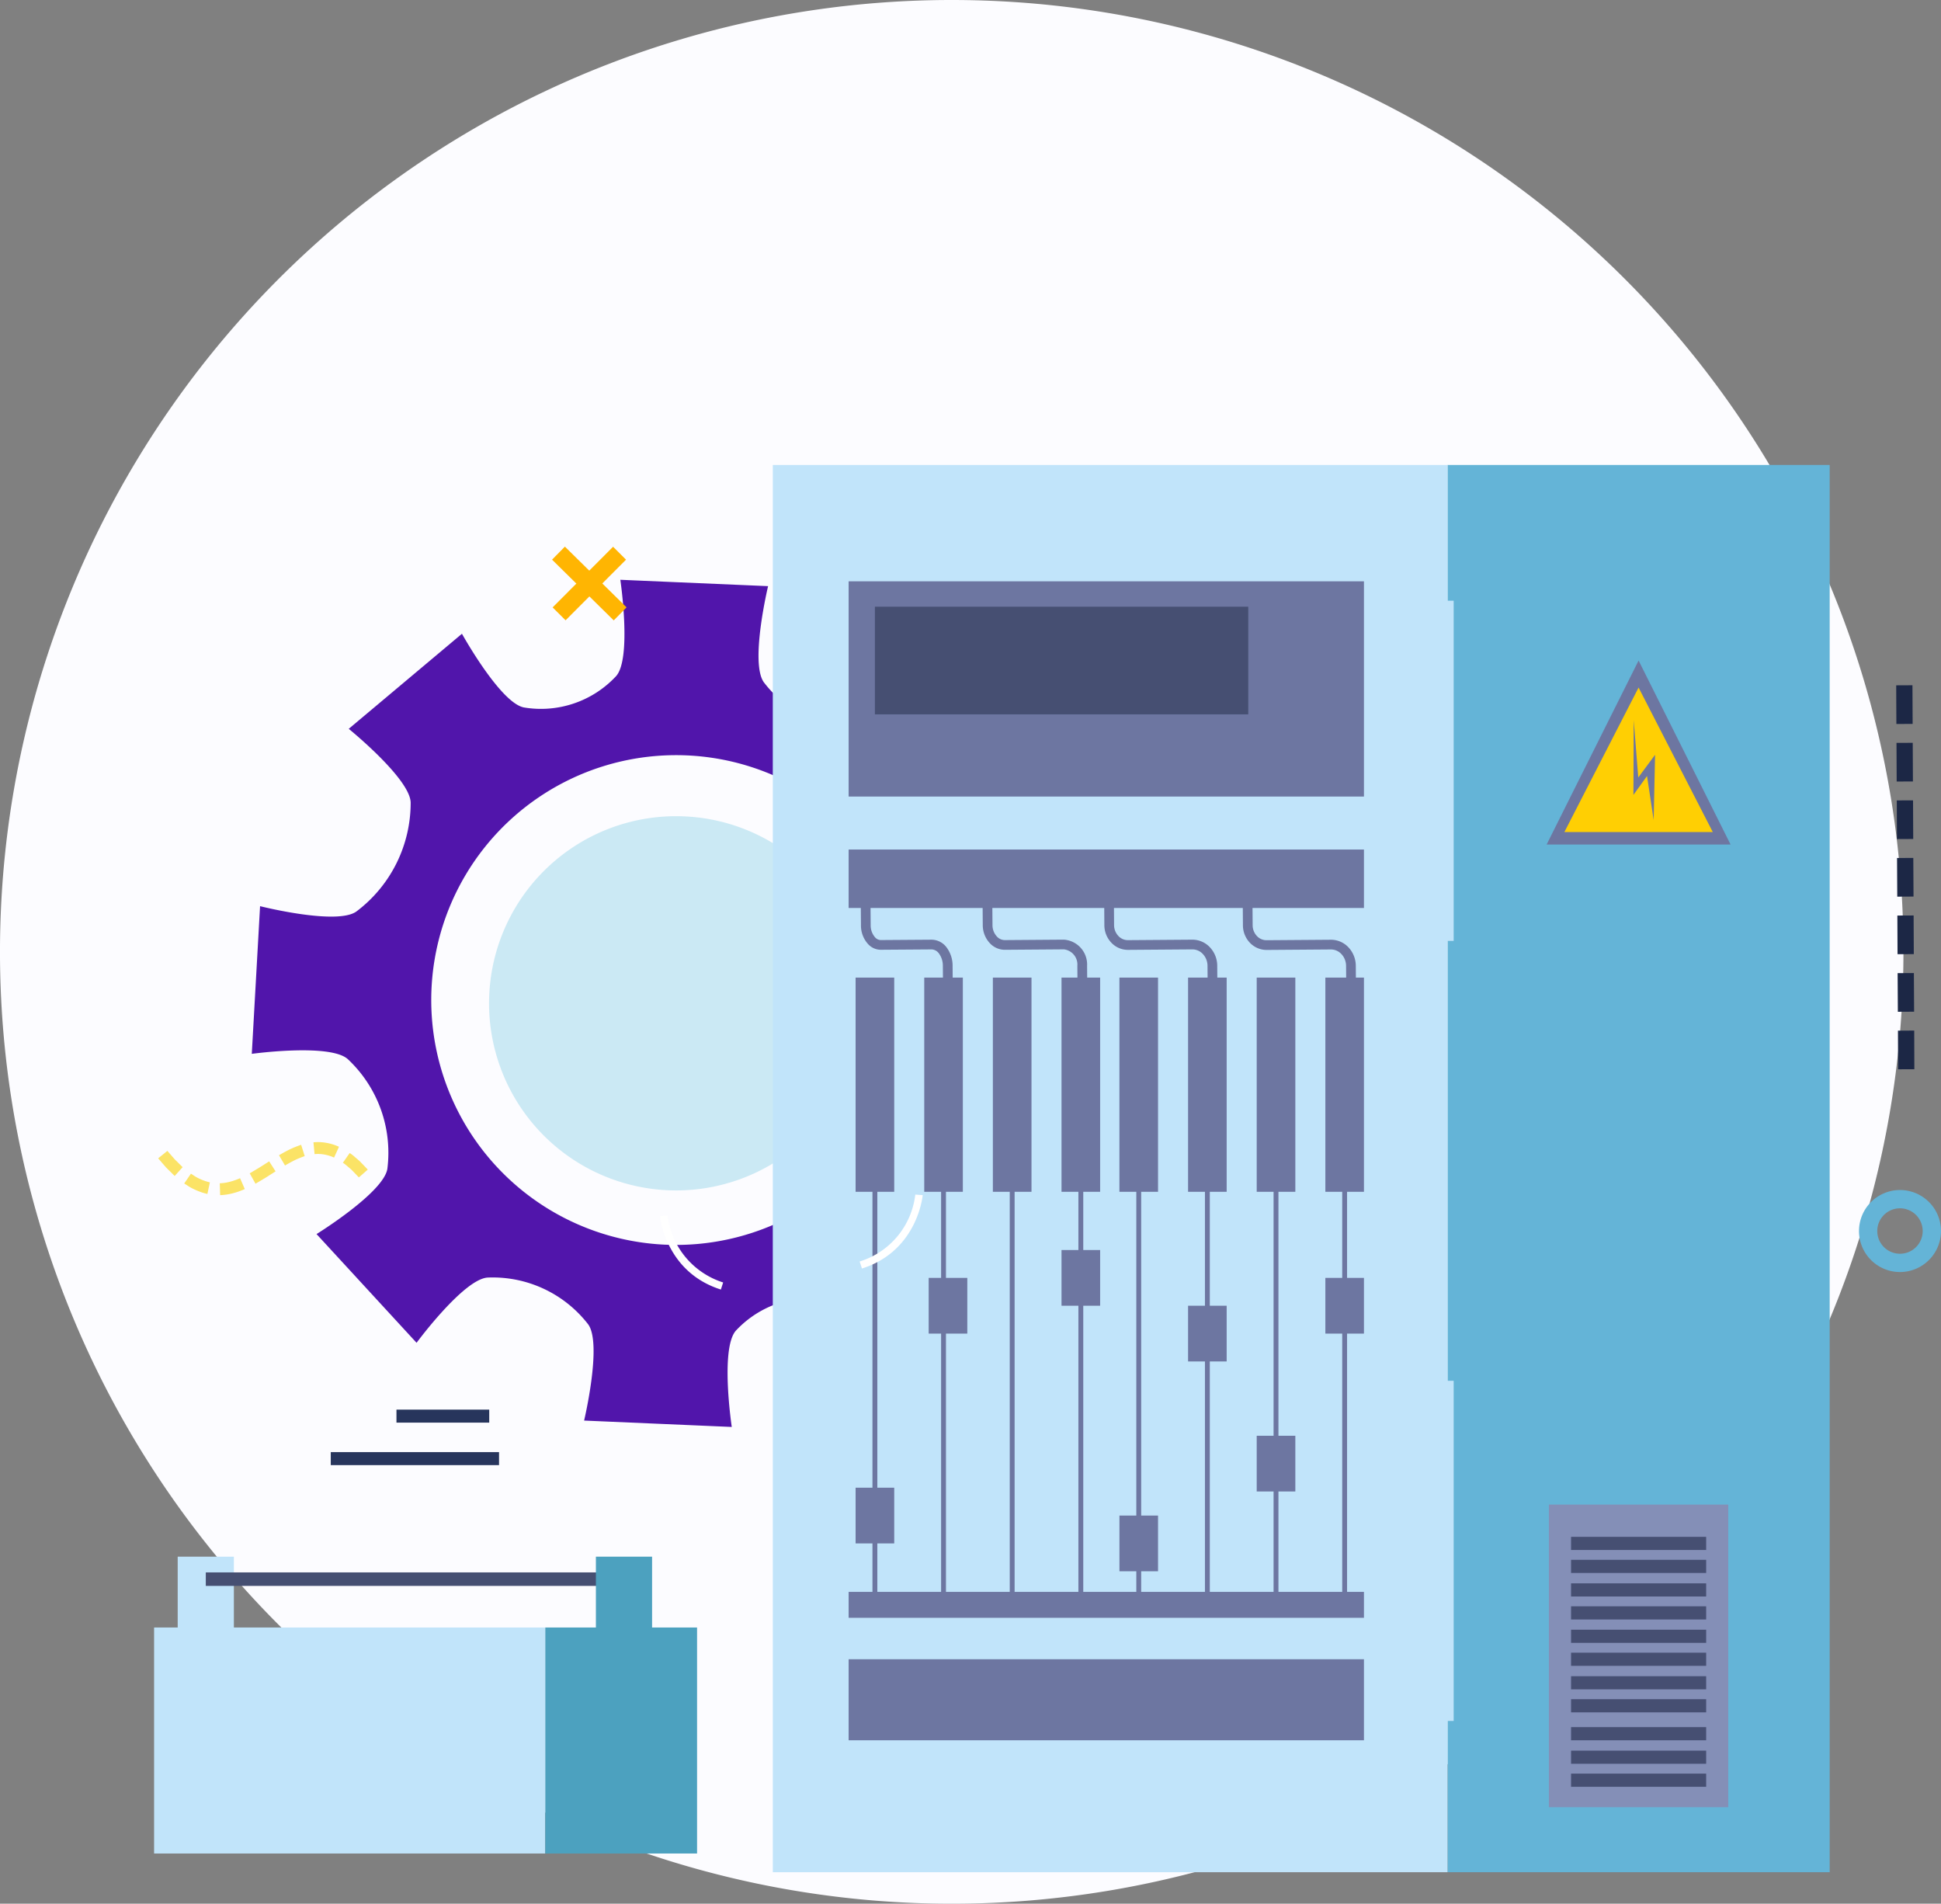 <svg xmlns="http://www.w3.org/2000/svg" width="313.968" height="307.893" viewBox="0 0 313.968 307.893">
  <rect x="0" y="0" width="313.968" height="307.893" fill="#808080" stroke="none"/>
  <g id="Grupo_16049" data-name="Grupo 16049" transform="translate(-2880.554 -1686)">
    <path id="Trazado_11118" data-name="Trazado 11118" d="M582.316,193.688A153.947,153.947,0,1,1,428.371,39.743,153.945,153.945,0,0,1,582.316,193.688Z" transform="translate(2606.131 1646.257)" fill="#fcfcff"/>
    <g id="Grupo_12883" data-name="Grupo 12883" transform="translate(2767.475 1612.162)">
      <g id="Grupo_12768" data-name="Grupo 12768">
        <g id="Grupo_12764" data-name="Grupo 12764">
          <g id="Grupo_12763" data-name="Grupo 12763">
            <path id="Trazado_11098" data-name="Trazado 11098" d="M237.676,236.241a15.269,15.269,0,1,1-14.6-15.914A15.24,15.24,0,0,1,237.676,236.241Z" fill="#cbe9f4"/>
          </g>
        </g>
        <g id="Grupo_12765" data-name="Grupo 12765">
          <path id="Trazado_11099" data-name="Trazado 11099" d="M275.524,227.1a20.674,20.674,0,0,1-6.4-17.725c.6-3.857,11.443-10.572,11.443-10.572l-16.18-17.583s-7.593,10.288-11.474,10.555a19.389,19.389,0,0,1-16.267-7.574c-2.3-3.157.676-15.564.676-15.564l-23.9-1.028s1.873,12.631-.666,15.56a16.588,16.588,0,0,1-14.943,5.085c-3.826-.759-10.01-11.916-10.01-11.916L169.49,191.715s9.911,8.032,10.016,11.916a21.984,21.984,0,0,1-8.785,17.63c-3.177,2.266-15.575-.866-15.575-.866l-1.339,23.884s12.631-1.735,15.523.85a20.725,20.725,0,0,1,6.408,17.738c-.592,3.85-11.458,10.562-11.458,10.562l16.181,17.583s7.586-10.279,11.479-10.549a19.518,19.518,0,0,1,16.282,7.568c2.291,3.163-.66,15.56-.66,15.56l23.884,1.032s-1.894-12.625.651-15.56a16.656,16.656,0,0,1,14.968-5.082c3.81.771,10,11.919,10,11.919l18.306-15.382s-9.9-8.035-10.022-11.922a22.025,22.025,0,0,1,8.79-17.627c3.178-2.25,15.585.881,15.585.881l1.32-23.877S278.435,229.686,275.524,227.1Zm-54.787,48.047a39.606,39.606,0,1,1,41.274-37.86A39.6,39.6,0,0,1,220.737,275.145Z" fill="#5115ab"/>
        </g>
        <g id="Grupo_12767" data-name="Grupo 12767">
          <g id="Grupo_12766" data-name="Grupo 12766">
            <path id="Trazado_11100" data-name="Trazado 11100" d="M252.684,237.423a30.263,30.263,0,1,1-28.932-31.551A30.25,30.25,0,0,1,252.684,237.423Z" fill="#cbe9f4"/>
          </g>
        </g>
      </g>
      <g id="Grupo_12821" data-name="Grupo 12821">
        <g id="Grupo_12769" data-name="Grupo 12769">
          <rect id="Rectángulo_102" data-name="Rectángulo 102" width="61.815" height="227.6" transform="translate(347.225 149.038)" fill="#64b4d7"/>
        </g>
        <g id="Grupo_12770" data-name="Grupo 12770">
          <rect id="Rectángulo_103" data-name="Rectángulo 103" width="109.141" height="227.6" transform="translate(238.084 149.038)" fill="#c1e4fa"/>
        </g>
        <g id="Grupo_12771" data-name="Grupo 12771">
          <rect id="Rectángulo_104" data-name="Rectángulo 104" width="29.018" height="48.944" transform="translate(363.62 317.181)" fill="#848fb7"/>
        </g>
        <g id="Grupo_12772" data-name="Grupo 12772">
          <rect id="Rectángulo_105" data-name="Rectángulo 105" width="21.852" height="2.125" transform="translate(367.207 322.397)" fill="#464f72"/>
        </g>
        <g id="Grupo_12773" data-name="Grupo 12773">
          <rect id="Rectángulo_106" data-name="Rectángulo 106" width="21.852" height="2.128" transform="translate(367.207 326.112)" fill="#464f72"/>
        </g>
        <g id="Grupo_12774" data-name="Grupo 12774">
          <rect id="Rectángulo_107" data-name="Rectángulo 107" width="21.852" height="2.128" transform="translate(367.207 329.916)" fill="#464f72"/>
        </g>
        <g id="Grupo_12775" data-name="Grupo 12775">
          <rect id="Rectángulo_108" data-name="Rectángulo 108" width="21.852" height="2.131" transform="translate(367.207 333.631)" fill="#464f72"/>
        </g>
        <g id="Grupo_12776" data-name="Grupo 12776">
          <rect id="Rectángulo_109" data-name="Rectángulo 109" width="21.852" height="2.125" transform="translate(367.207 337.417)" fill="#464f72"/>
        </g>
        <g id="Grupo_12777" data-name="Grupo 12777">
          <rect id="Rectángulo_110" data-name="Rectángulo 110" width="21.852" height="2.128" transform="translate(367.207 341.132)" fill="#464f72"/>
        </g>
        <g id="Grupo_12778" data-name="Grupo 12778">
          <rect id="Rectángulo_111" data-name="Rectángulo 111" width="21.852" height="2.125" transform="translate(367.207 344.936)" fill="#464f72"/>
        </g>
        <g id="Grupo_12779" data-name="Grupo 12779">
          <rect id="Rectángulo_112" data-name="Rectángulo 112" width="21.852" height="2.131" transform="translate(367.207 348.652)" fill="#464f72"/>
        </g>
        <g id="Grupo_12780" data-name="Grupo 12780">
          <rect id="Rectángulo_113" data-name="Rectángulo 113" width="21.852" height="2.128" transform="translate(367.207 353.171)" fill="#464f72"/>
        </g>
        <g id="Grupo_12781" data-name="Grupo 12781">
          <rect id="Rectángulo_114" data-name="Rectángulo 114" width="21.852" height="2.125" transform="translate(367.207 356.975)" fill="#464f72"/>
        </g>
        <g id="Grupo_12782" data-name="Grupo 12782">
          <rect id="Rectángulo_115" data-name="Rectángulo 115" width="21.852" height="2.131" transform="translate(367.207 360.69)" fill="#464f72"/>
        </g>
        <g id="Grupo_12786" data-name="Grupo 12786">
          <g id="Grupo_12783" data-name="Grupo 12783">
            <path id="Trazado_11101" data-name="Trazado 11101" d="M363.255,210.423h29.755l-14.879-29.755Z" fill="#6d76a1"/>
          </g>
          <g id="Grupo_12784" data-name="Grupo 12784">
            <path id="Trazado_11102" data-name="Trazado 11102" d="M390.129,208.405l-12-23.368-12,23.368Z" fill="#ffcf03"/>
          </g>
          <g id="Grupo_12785" data-name="Grupo 12785">
            <path id="Trazado_11103" data-name="Trazado 11103" d="M380.571,206.462l.227-10.55-2.72,3.675-.737-9.288-.046,12.1,2.2-3.055Z" fill="#6d76a1"/>
          </g>
        </g>
        <g id="Grupo_12787" data-name="Grupo 12787">
          <rect id="Rectángulo_116" data-name="Rectángulo 116" width="83.356" height="34.811" transform="translate(250.35 167.856)" fill="#6d76a1"/>
        </g>
        <g id="Grupo_12788" data-name="Grupo 12788">
          <rect id="Rectángulo_117" data-name="Rectángulo 117" width="60.393" height="17.409" transform="translate(254.599 171.964)" fill="#464f72"/>
        </g>
        <g id="Grupo_12789" data-name="Grupo 12789">
          <rect id="Rectángulo_118" data-name="Rectángulo 118" width="83.356" height="9.453" transform="translate(250.35 211.236)" fill="#6d76a1"/>
        </g>
        <g id="Grupo_12790" data-name="Grupo 12790">
          <rect id="Rectángulo_119" data-name="Rectángulo 119" width="6.242" height="34.643" transform="translate(327.464 231.948)" fill="#6d76a1"/>
        </g>
        <g id="Grupo_12791" data-name="Grupo 12791">
          <rect id="Rectángulo_120" data-name="Rectángulo 120" width="6.248" height="34.643" transform="translate(316.359 231.948)" fill="#6d76a1"/>
        </g>
        <g id="Grupo_12792" data-name="Grupo 12792">
          <rect id="Rectángulo_121" data-name="Rectángulo 121" width="6.242" height="34.643" transform="translate(305.257 231.948)" fill="#6d76a1"/>
        </g>
        <g id="Grupo_12793" data-name="Grupo 12793">
          <rect id="Rectángulo_122" data-name="Rectángulo 122" width="6.248" height="34.643" transform="translate(294.151 231.948)" fill="#6d76a1"/>
        </g>
        <g id="Grupo_12794" data-name="Grupo 12794">
          <rect id="Rectángulo_123" data-name="Rectángulo 123" width="6.248" height="34.643" transform="translate(284.784 231.948)" fill="#6d76a1"/>
        </g>
        <g id="Grupo_12795" data-name="Grupo 12795">
          <rect id="Rectángulo_124" data-name="Rectángulo 124" width="6.248" height="34.643" transform="translate(273.681 231.948)" fill="#6d76a1"/>
        </g>
        <g id="Grupo_12796" data-name="Grupo 12796">
          <rect id="Rectángulo_125" data-name="Rectángulo 125" width="6.242" height="34.643" transform="translate(262.582 231.948)" fill="#6d76a1"/>
        </g>
        <g id="Grupo_12797" data-name="Grupo 12797">
          <rect id="Rectángulo_126" data-name="Rectángulo 126" width="6.248" height="34.643" transform="translate(251.477 231.948)" fill="#6d76a1"/>
        </g>
        <g id="Grupo_12798" data-name="Grupo 12798">
          <rect id="Rectángulo_127" data-name="Rectángulo 127" width="0.786" height="69.208" transform="translate(254.206 262.836)" fill="#6d76a1"/>
        </g>
        <g id="Grupo_12799" data-name="Grupo 12799">
          <rect id="Rectángulo_128" data-name="Rectángulo 128" width="0.786" height="69.208" transform="translate(265.309 262.836)" fill="#6d76a1"/>
        </g>
        <g id="Grupo_12800" data-name="Grupo 12800">
          <rect id="Rectángulo_129" data-name="Rectángulo 129" width="0.786" height="69.208" transform="translate(276.411 262.836)" fill="#6d76a1"/>
        </g>
        <g id="Grupo_12801" data-name="Grupo 12801">
          <rect id="Rectángulo_130" data-name="Rectángulo 130" width="0.786" height="69.208" transform="translate(287.516 262.836)" fill="#6d76a1"/>
        </g>
        <g id="Grupo_12802" data-name="Grupo 12802">
          <rect id="Rectángulo_131" data-name="Rectángulo 131" width="0.786" height="69.208" transform="translate(296.884 262.836)" fill="#6d76a1"/>
        </g>
        <g id="Grupo_12803" data-name="Grupo 12803">
          <rect id="Rectángulo_132" data-name="Rectángulo 132" width="0.786" height="69.208" transform="translate(307.986 262.836)" fill="#6d76a1"/>
        </g>
        <g id="Grupo_12804" data-name="Grupo 12804">
          <rect id="Rectángulo_133" data-name="Rectángulo 133" width="0.786" height="69.208" transform="translate(319.088 262.836)" fill="#6d76a1"/>
        </g>
        <g id="Grupo_12805" data-name="Grupo 12805">
          <rect id="Rectángulo_134" data-name="Rectángulo 134" width="0.786" height="69.208" transform="translate(330.19 262.836)" fill="#6d76a1"/>
        </g>
        <g id="Grupo_12806" data-name="Grupo 12806">
          <rect id="Rectángulo_135" data-name="Rectángulo 135" width="83.356" height="4.194" transform="translate(250.35 331.298)" fill="#6d76a1"/>
        </g>
        <g id="Grupo_12807" data-name="Grupo 12807">
          <path id="Trazado_11104" data-name="Trazado 11104" d="M330.86,236.124l-.046-6.07a2.815,2.815,0,0,0-.81-1.971,2.317,2.317,0,0,0-1.631-.685h-.018l-10.4.077a3.732,3.732,0,0,1-2.711-1.176,4.1,4.1,0,0,1-1.114-2.812l-.056-7.532,1.572-.012.056,7.531a2.535,2.535,0,0,0,.685,1.744,2.109,2.109,0,0,0,1.541.685h.015l10.4-.077h.034a3.889,3.889,0,0,1,2.733,1.136,4.383,4.383,0,0,1,1.277,3.08l.046,6.07Z" fill="#6d76a1"/>
        </g>
        <g id="Grupo_12808" data-name="Grupo 12808">
          <path id="Trazado_11105" data-name="Trazado 11105" d="M308.443,236.115l-.042-6.073a2.8,2.8,0,0,0-.75-1.907,2.313,2.313,0,0,0-1.691-.749h-.022l-10.393.077h-.033a3.671,3.671,0,0,1-2.681-1.176,4.122,4.122,0,0,1-1.115-2.809l-.052-7.535,1.572-.012.052,7.534a2.554,2.554,0,0,0,.685,1.741,2.085,2.085,0,0,0,1.56.685l10.393-.077h.034a3.879,3.879,0,0,1,2.834,1.24,4.36,4.36,0,0,1,1.179,2.976l.042,6.073Z" fill="#6d76a1"/>
        </g>
        <g id="Grupo_12809" data-name="Grupo 12809">
          <path id="Trazado_11106" data-name="Trazado 11106" d="M287.39,236.109l-.043-6.073a2.47,2.47,0,0,0-2.183-2.656h-.012l-9.53.071H275.6a3.312,3.312,0,0,1-2.33-.986,4.271,4.271,0,0,1-1.222-3.006l-.059-7.528,1.572-.013.059,7.529a2.692,2.692,0,0,0,.752,1.9,1.742,1.742,0,0,0,1.228.535h.013l9.53-.071h.024a4.029,4.029,0,0,1,3.755,4.215l.043,6.074Z" fill="#6d76a1"/>
        </g>
        <g id="Grupo_12810" data-name="Grupo 12810">
          <path id="Trazado_11107" data-name="Trazado 11107" d="M265.634,236.118l-.043-6.07a3.372,3.372,0,0,0-.611-1.974,1.55,1.55,0,0,0-1.176-.685H263.8l-8.253.058h-.025a2.8,2.8,0,0,1-1.959-.847,4.445,4.445,0,0,1-1.218-3.147l-.062-7.528,1.572-.013.062,7.532a2.912,2.912,0,0,0,.752,2.038,1.252,1.252,0,0,0,.856.393h.01l8.253-.058h.024a3.073,3.073,0,0,1,2.429,1.311,4.918,4.918,0,0,1,.927,2.908l.043,6.07Z" fill="#6d76a1"/>
        </g>
        <g id="Grupo_12811" data-name="Grupo 12811">
          <rect id="Rectángulo_136" data-name="Rectángulo 136" width="83.356" height="13.107" transform="translate(250.35 342.192)" fill="#6d76a1"/>
        </g>
        <g id="Grupo_12812" data-name="Grupo 12812">
          <rect id="Rectángulo_137" data-name="Rectángulo 137" width="6.242" height="9.011" transform="translate(327.464 280.515)" fill="#6d76a1"/>
        </g>
        <g id="Grupo_12813" data-name="Grupo 12813">
          <rect id="Rectángulo_138" data-name="Rectángulo 138" width="6.248" height="9.011" transform="translate(316.359 306.048)" fill="#6d76a1"/>
        </g>
        <g id="Grupo_12814" data-name="Grupo 12814">
          <rect id="Rectángulo_139" data-name="Rectángulo 139" width="6.242" height="9.011" transform="translate(305.257 285.019)" fill="#6d76a1"/>
        </g>
        <g id="Grupo_12815" data-name="Grupo 12815">
          <rect id="Rectángulo_140" data-name="Rectángulo 140" width="6.245" height="9.011" transform="translate(294.154 318.955)" fill="#6d76a1"/>
        </g>
        <g id="Grupo_12816" data-name="Grupo 12816">
          <rect id="Rectángulo_141" data-name="Rectángulo 141" width="6.248" height="9.011" transform="translate(284.784 276.008)" fill="#6d76a1"/>
        </g>
        <g id="Grupo_12817" data-name="Grupo 12817">
          <rect id="Rectángulo_142" data-name="Rectángulo 142" width="6.248" height="9.011" transform="translate(263.298 280.515)" fill="#6d76a1"/>
        </g>
        <g id="Grupo_12818" data-name="Grupo 12818">
          <rect id="Rectángulo_143" data-name="Rectángulo 143" width="6.248" height="9.011" transform="translate(251.477 314.448)" fill="#6d76a1"/>
        </g>
        <g id="Grupo_12819" data-name="Grupo 12819">
          <rect id="Rectángulo_144" data-name="Rectángulo 144" width="4.001" height="55.017" transform="translate(344.219 170.994)" fill="#c1e4fa"/>
        </g>
        <g id="Grupo_12820" data-name="Grupo 12820">
          <rect id="Rectángulo_145" data-name="Rectángulo 145" width="4.001" height="55.017" transform="translate(344.219 297.156)" fill="#c1e4fa"/>
        </g>
      </g>
      <g id="Grupo_12823" data-name="Grupo 12823">
        <g id="Grupo_12822" data-name="Grupo 12822">
          <path id="Trazado_11108" data-name="Trazado 11108" d="M229.686,282.4l.366-1.145a13.051,13.051,0,0,1-9-10.82l-1.2.092C219.868,270.622,220.663,279.542,229.686,282.4Z" fill="#fff"/>
        </g>
      </g>
      <g id="Grupo_12825" data-name="Grupo 12825">
        <g id="Grupo_12824" data-name="Grupo 12824">
          <path id="Trazado_11109" data-name="Trazado 11109" d="M420.409,279.569a6.632,6.632,0,1,1,6.638-6.631A6.644,6.644,0,0,1,420.409,279.569Zm0-10.307a3.674,3.674,0,1,0,3.678,3.676A3.682,3.682,0,0,0,420.409,269.262Z" fill="#64b4d7"/>
        </g>
      </g>
      <g id="Grupo_12832" data-name="Grupo 12832">
        <g id="Grupo_12828" data-name="Grupo 12828">
          <g id="Grupo_12827" data-name="Grupo 12827">
            <g id="Grupo_12826" data-name="Grupo 12826">
              <rect id="Rectángulo_146" data-name="Rectángulo 146" width="2.958" height="14" transform="translate(202.378 164.354) rotate(-45.444)" fill="#ffb502"/>
            </g>
          </g>
        </g>
        <g id="Grupo_12831" data-name="Grupo 12831">
          <g id="Grupo_12830" data-name="Grupo 12830">
            <g id="Grupo_12829" data-name="Grupo 12829">
              <rect id="Rectángulo_147" data-name="Rectángulo 147" width="13.849" height="2.957" transform="translate(202.47 172.073) rotate(-45.082)" fill="#ffb502"/>
            </g>
          </g>
        </g>
      </g>
      <g id="Grupo_12854" data-name="Grupo 12854">
        <g id="Grupo_12835" data-name="Grupo 12835">
          <g id="Grupo_12834" data-name="Grupo 12834">
            <g id="Grupo_12833" data-name="Grupo 12833">
              <path id="Trazado_11110" data-name="Trazado 11110" d="M141.333,264.032l1.287-1.425s-.639-.635-1.277-1.265c-.593-.688-1.192-1.369-1.192-1.369l-1.489,1.206,1.277,1.474C140.64,263.344,141.333,264.032,141.333,264.032Z" fill="#fbe366"/>
            </g>
          </g>
        </g>
        <g id="Grupo_12838" data-name="Grupo 12838">
          <g id="Grupo_12837" data-name="Grupo 12837">
            <g id="Grupo_12836" data-name="Grupo 12836">
              <path id="Trazado_11111" data-name="Trazado 11111" d="M146.627,266.942l.4-1.882a8.053,8.053,0,0,1-1.575-.534,6.781,6.781,0,0,1-1.032-.568l-.454-.3-1.09,1.588.531.337a7.43,7.43,0,0,0,1.24.676A9.907,9.907,0,0,0,146.627,266.942Z" fill="#fbe366"/>
            </g>
          </g>
        </g>
        <g id="Grupo_12841" data-name="Grupo 12841">
          <g id="Grupo_12840" data-name="Grupo 12840">
            <g id="Grupo_12839" data-name="Grupo 12839">
              <path id="Trazado_11112" data-name="Trazado 11112" d="M152.675,266.15l-.764-1.759a10.461,10.461,0,0,1-1.631.574,7.4,7.4,0,0,1-1.651.249l.061,1.919a9.5,9.5,0,0,0,2.066-.307A12.556,12.556,0,0,0,152.675,266.15Z" fill="#fbe366"/>
            </g>
          </g>
        </g>
        <g id="Grupo_12844" data-name="Grupo 12844">
          <g id="Grupo_12843" data-name="Grupo 12843">
            <g id="Grupo_12842" data-name="Grupo 12842">
              <path id="Trazado_11113" data-name="Trazado 11113" d="M157.652,263.283l-1.031-1.615s-.793.5-1.582,1l-1.569.936.937,1.679s.826-.494,1.661-.988Z" fill="#fbe366"/>
            </g>
          </g>
        </g>
        <g id="Grupo_12847" data-name="Grupo 12847">
          <g id="Grupo_12846" data-name="Grupo 12846">
            <g id="Grupo_12845" data-name="Grupo 12845">
              <path id="Trazado_11114" data-name="Trazado 11114" d="M162.368,260.823l-.577-1.833a17.676,17.676,0,0,0-1.87.756c-.887.439-1.713.933-1.713.933l.976,1.658s.786-.467,1.575-.863A14.792,14.792,0,0,1,162.368,260.823Z" fill="#fbe366"/>
            </g>
          </g>
        </g>
        <g id="Grupo_12850" data-name="Grupo 12850">
          <g id="Grupo_12849" data-name="Grupo 12849">
            <g id="Grupo_12848" data-name="Grupo 12848">
              <path id="Trazado_11115" data-name="Trazado 11115" d="M167.118,261.054l.792-1.744a8.071,8.071,0,0,0-2.011-.63,7.632,7.632,0,0,0-2.115-.092l.178,1.913a5.487,5.487,0,0,1,1.6.068A6.919,6.919,0,0,1,167.118,261.054Z" fill="#fbe366"/>
            </g>
          </g>
        </g>
        <g id="Grupo_12853" data-name="Grupo 12853">
          <g id="Grupo_12852" data-name="Grupo 12852">
            <g id="Grupo_12851" data-name="Grupo 12851">
              <path id="Trazado_11116" data-name="Trazado 11116" d="M171.125,264.265,172.568,263s-.669-.715-1.366-1.421c-.381-.32-.759-.648-1.044-.891a5.377,5.377,0,0,0-.516-.365l-1.1,1.572a4.081,4.081,0,0,1,.436.313c.251.209.583.494.915.78C170.514,263.614,171.125,264.265,171.125,264.265Z" fill="#fbe366"/>
            </g>
          </g>
        </g>
      </g>
      <g id="Grupo_12869" data-name="Grupo 12869">
        <g id="Grupo_12856" data-name="Grupo 12856">
          <g id="Grupo_12855" data-name="Grupo 12855">
            <rect id="Rectángulo_148" data-name="Rectángulo 148" width="2.63" height="6.251" transform="translate(419.8 184.678) rotate(-0.268)" fill="#1c2745"/>
          </g>
        </g>
        <g id="Grupo_12858" data-name="Grupo 12858">
          <g id="Grupo_12857" data-name="Grupo 12857">
            <rect id="Rectángulo_149" data-name="Rectángulo 149" width="2.628" height="6.251" transform="translate(419.848 193.987) rotate(-0.268)" fill="#1c2745"/>
          </g>
        </g>
        <g id="Grupo_12860" data-name="Grupo 12860">
          <g id="Grupo_12859" data-name="Grupo 12859">
            <rect id="Rectángulo_150" data-name="Rectángulo 150" width="2.63" height="6.251" transform="translate(419.894 203.293) rotate(-0.268)" fill="#1c2745"/>
          </g>
        </g>
        <g id="Grupo_12862" data-name="Grupo 12862">
          <g id="Grupo_12861" data-name="Grupo 12861">
            <rect id="Rectángulo_151" data-name="Rectángulo 151" width="2.631" height="6.25" transform="translate(419.936 212.607) rotate(-0.335)" fill="#1c2745"/>
          </g>
        </g>
        <g id="Grupo_12864" data-name="Grupo 12864">
          <g id="Grupo_12863" data-name="Grupo 12863">
            <rect id="Rectángulo_152" data-name="Rectángulo 152" width="2.63" height="6.251" transform="translate(419.988 221.912) rotate(-0.268)" fill="#1c2745"/>
          </g>
        </g>
        <g id="Grupo_12866" data-name="Grupo 12866">
          <g id="Grupo_12865" data-name="Grupo 12865">
            <rect id="Rectángulo_153" data-name="Rectángulo 153" width="2.63" height="6.25" transform="translate(420.031 231.226) rotate(-0.335)" fill="#1c2745"/>
          </g>
        </g>
        <g id="Grupo_12868" data-name="Grupo 12868">
          <g id="Grupo_12867" data-name="Grupo 12867">
            <rect id="Rectángulo_154" data-name="Rectángulo 154" width="2.63" height="6.25" transform="translate(420.085 240.528) rotate(-0.2)" fill="#1c2745"/>
          </g>
        </g>
      </g>
      <g id="Grupo_12871" data-name="Grupo 12871">
        <g id="Grupo_12870" data-name="Grupo 12870">
          <path id="Trazado_11117" data-name="Trazado 11117" d="M252.506,279c9.02-2.861,9.815-11.784,9.825-11.87l-1.2-.089a12.874,12.874,0,0,1-9,10.823Z" fill="#fff"/>
        </g>
      </g>
      <g id="Grupo_12872" data-name="Grupo 12872">
        <rect id="Rectángulo_155" data-name="Rectángulo 155" width="63.279" height="36.552" transform="translate(138.004 337.058)" fill="#c1e4fa"/>
      </g>
      <g id="Grupo_12873" data-name="Grupo 12873">
        <rect id="Rectángulo_156" data-name="Rectángulo 156" width="24.55" height="36.552" transform="translate(201.283 337.058)" fill="#4ca1bf"/>
      </g>
      <g id="Grupo_12874" data-name="Grupo 12874">
        <rect id="Rectángulo_157" data-name="Rectángulo 157" width="9.088" height="17.82" transform="translate(141.823 325.603)" fill="#c1e4fa"/>
      </g>
      <g id="Grupo_12875" data-name="Grupo 12875">
        <rect id="Rectángulo_158" data-name="Rectángulo 158" width="67.646" height="2.183" transform="translate(146.368 328.148)" fill="#464f72"/>
      </g>
      <g id="Grupo_12876" data-name="Grupo 12876">
        <rect id="Rectángulo_159" data-name="Rectángulo 159" width="9.088" height="17.82" transform="translate(209.469 325.603)" fill="#4ca1bf"/>
      </g>
      <g id="Grupo_12879" data-name="Grupo 12879">
        <g id="Grupo_12878" data-name="Grupo 12878">
          <g id="Grupo_12877" data-name="Grupo 12877">
            <rect id="Rectángulo_160" data-name="Rectángulo 160" width="27.218" height="2.103" transform="translate(166.583 308.694)" fill="#27355c"/>
          </g>
        </g>
      </g>
      <g id="Grupo_12882" data-name="Grupo 12882">
        <g id="Grupo_12881" data-name="Grupo 12881">
          <g id="Grupo_12880" data-name="Grupo 12880">
            <rect id="Rectángulo_161" data-name="Rectángulo 161" width="15.005" height="2.103" transform="translate(177.209 301.82)" fill="#27355c"/>
          </g>
        </g>
      </g>
    </g>
  </g>
</svg>
